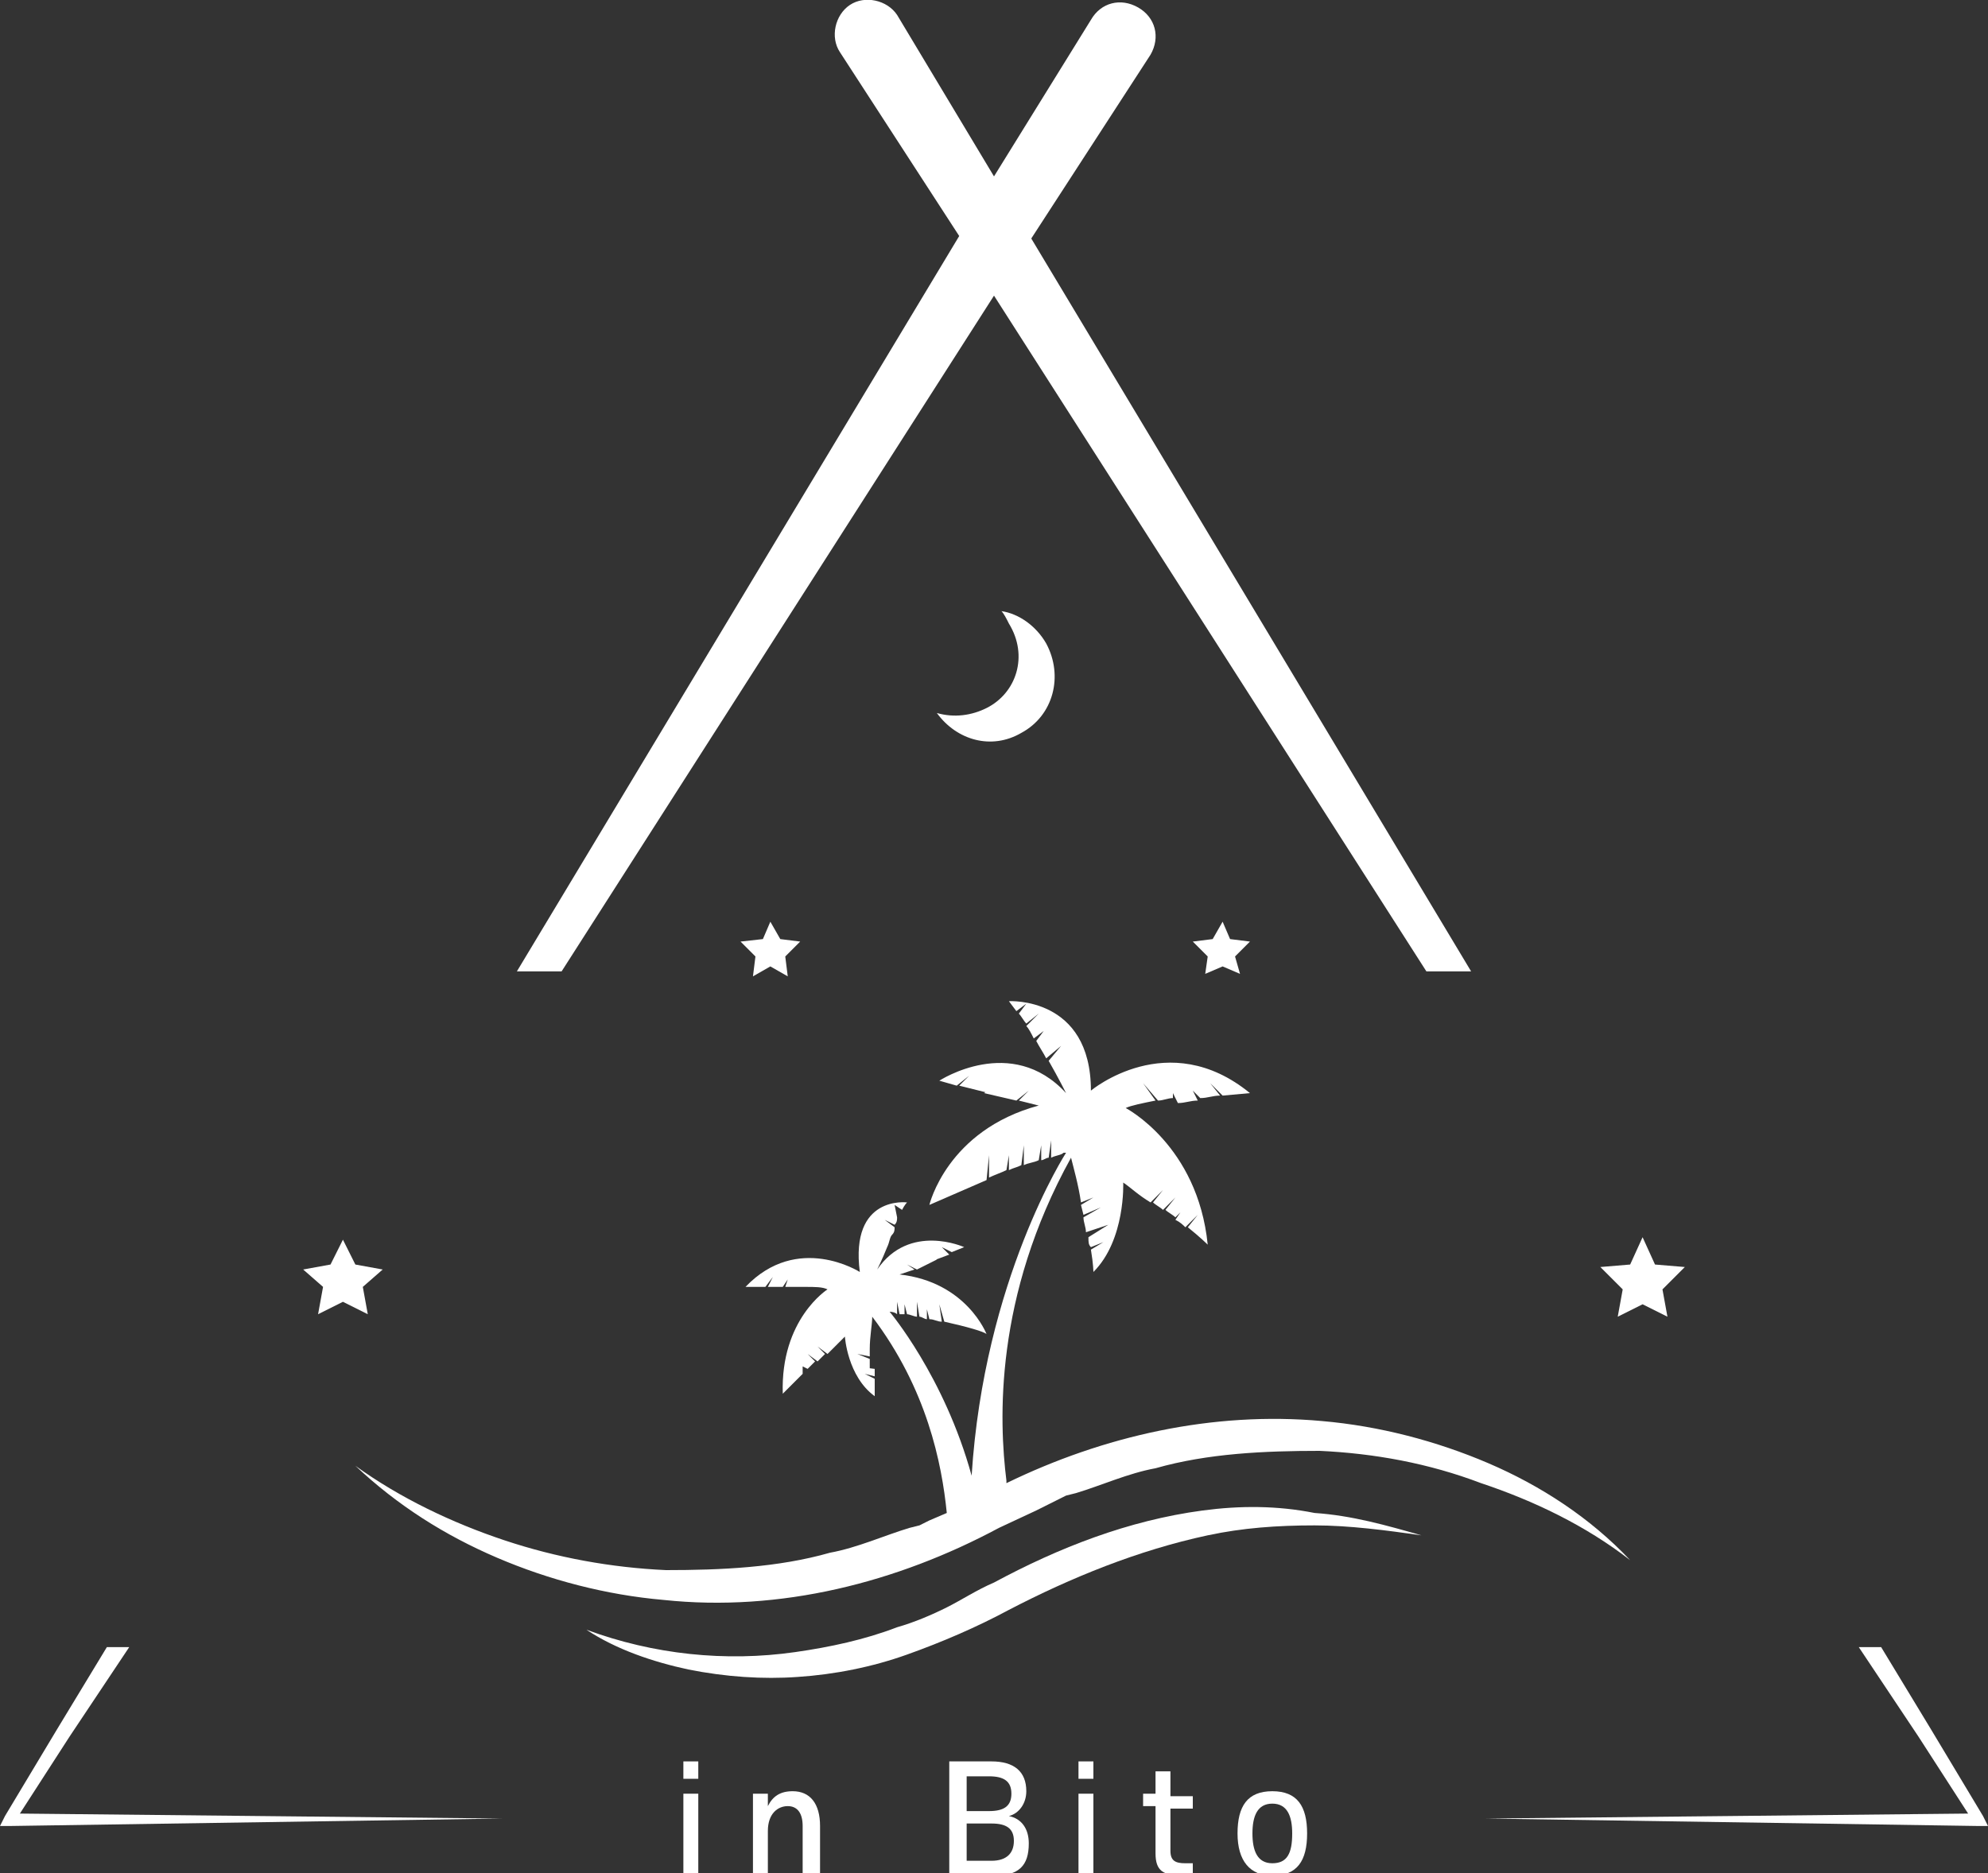 <?xml version="1.0" encoding="utf-8"?>
<!-- Generator: Adobe Illustrator 25.0.0, SVG Export Plug-In . SVG Version: 6.00 Build 0)  -->
<svg version="1.1" id="레이어_1" xmlns="http://www.w3.org/2000/svg" xmlns:xlink="http://www.w3.org/1999/xlink" x="0px"
	 y="0px" viewBox="0 0 80 75.4" style="enable-background:new 0 0 80 75.4;" xml:space="preserve">
<rect x="0" y="0" width="80" height="75.4" fill="#333333" stroke="none"/>
<style type="text/css">
	.st0{fill:#FFFFFF;}
</style>
<g>
	<polygon class="st0" points="12.8,52.9 13.8,52.4 14.8,52.9 14.6,51.8 15.4,51.1 14.3,50.9 13.8,49.9 13.3,50.9 12.2,51.1 13,51.8 
			"/>
	<polygon class="st0" points="49.5,37.8 49.2,37.1 48.8,37.8 48,37.9 48.6,38.5 48.5,39.2 49.2,38.9 49.9,39.2 49.7,38.5 50.3,37.9 
			"/>
	<polygon class="st0" points="65.1,53 66.1,52.5 67.1,53 66.9,51.9 67.8,51 66.6,50.9 66.1,49.8 65.6,50.9 64.4,51 65.3,51.9 	"/>
	<polygon class="st0" points="31.4,37.8 31,37.1 30.7,37.8 29.8,37.9 30.4,38.5 30.3,39.3 31,38.9 31.7,39.3 31.6,38.5 32.2,37.9 	
		"/>
	<path class="st0" d="M39.7,28.5c-0.6,0.3-1.3,0.4-2,0.2c0.8,1.1,2.2,1.5,3.4,0.8c1.3-0.7,1.7-2.3,1-3.6c-0.4-0.7-1.1-1.2-1.8-1.3
		c0.1,0.1,0.2,0.3,0.3,0.5C41.4,26.4,40.9,27.9,39.7,28.5z"/>
	<path class="st0" d="M48.4,60.8c-3,0.4-5.8,1.5-8.4,2.9c-0.7,0.3-1.3,0.7-1.9,1c-0.6,0.3-1.3,0.6-2,0.8c-1.3,0.5-2.7,0.8-4.1,1
		c-2.8,0.4-5.7,0.1-8.4-0.9c1.2,0.8,2.7,1.3,4.1,1.6c1.5,0.3,3,0.4,4.4,0.3c1.5-0.1,3-0.4,4.4-0.9c1.4-0.5,2.8-1.1,4.1-1.8
		c2.5-1.3,5.2-2.4,8-3c1.4-0.3,2.8-0.4,4.3-0.4c1.4,0,2.9,0.2,4.3,0.4c-1.4-0.4-2.8-0.8-4.3-0.9C51.4,60.6,49.9,60.6,48.4,60.8z"/>
	<path class="st0" d="M59.9,58.9c-2.1-0.9-4.4-1.5-6.7-1.7c-4.4-0.4-8.8,0.6-12.7,2.5l0-0.1c-0.3-2.4-0.5-7.4,2.6-13
		c0.1,0.4,0.3,1.1,0.4,1.8l0.5-0.2l-0.5,0.3l0.1,0.4l0.7-0.3L43.6,49c0,0.2,0.1,0.4,0.1,0.6l0.9-0.3l-0.8,0.5c0,0.2,0,0.3,0.1,0.4
		l0.5-0.2l-0.5,0.3c0.1,0.6,0.1,0.9,0.1,0.9c1.3-1.3,1.2-3.6,1.2-3.6c0.3,0.2,0.6,0.5,1.1,0.8l0.5-0.5l-0.4,0.5
		c0.1,0.1,0.3,0.2,0.4,0.3l0.5-0.5l-0.4,0.5c0.1,0.1,0.3,0.2,0.4,0.3l0.2-0.2l-0.2,0.3c0.2,0.1,0.3,0.2,0.4,0.3l0.5-0.5l-0.4,0.5
		c0.5,0.4,0.8,0.7,0.8,0.7c-0.4-4-3.3-5.5-3.3-5.5c0.2-0.1,0.7-0.2,1.2-0.3l-0.5-0.7l0.6,0.7c0.2,0,0.4-0.1,0.6-0.1L47.2,44l0.2,0.4
		c0.3,0,0.5-0.1,0.8-0.1l-0.2-0.4l0.3,0.3c0.3,0,0.5-0.1,0.8-0.1l-0.4-0.5l0.5,0.5l1.1-0.1c-3.3-2.7-6.4-0.1-6.4-0.1
		c0-3.8-3.3-3.6-3.3-3.6l0.3,0.4l0.4-0.3l-0.3,0.4c0.1,0.1,0.2,0.3,0.3,0.4l0.5-0.4l-0.5,0.5c0.1,0.1,0.2,0.3,0.3,0.5l0.4-0.3
		l-0.3,0.4c0.1,0.2,0.3,0.5,0.4,0.7l0.6-0.5l-0.5,0.6c0.4,0.7,0.7,1.3,0.7,1.3c-2.2-2.4-5.1-0.5-5.1-0.5l0.7,0.2l0.5-0.4l-0.4,0.4
		l1.2,0.3l0.6-0.5L39.6,44l1.3,0.3l0.5-0.4l-0.4,0.4l0.8,0.2c-3.7,1-4.4,4-4.4,4l2.3-1l0.1-1l0,0.9c0.2-0.1,0.5-0.2,0.7-0.3l0.1-0.6
		l0,0.6c0.2-0.1,0.3-0.1,0.5-0.2l0.1-0.8l0,0.8c0.2-0.1,0.4-0.1,0.6-0.2l0.1-0.6l0,0.6c0.1,0,0.2-0.1,0.3-0.1l0.1-0.7l0,0.7
		c0.2-0.1,0.4-0.1,0.5-0.2l0.1,0c0,0-3.3,5.1-3.8,13c-1.1-4-3.3-6.6-3.3-6.6s0.2,0,0.3,0.1l0-0.5l0.1,0.5c0.1,0,0.1,0,0.2,0l0-0.4
		l0.1,0.4c0.1,0,0.3,0.1,0.4,0.1l0-0.6l0.1,0.6c0.1,0,0.2,0.1,0.3,0.1l0-0.4l0.1,0.4c0.2,0,0.3,0.1,0.5,0.1l-0.1-0.7l0.2,0.7
		c0.9,0.2,1.6,0.4,1.7,0.5c0,0-0.8-2.1-3.5-2.4l0.6-0.2l-0.3-0.2l0.4,0.2l0.8-0.4L37,50.5l0.4,0.3l0.8-0.3l-0.3-0.3l0.4,0.2l0.5-0.2
		c0,0-2.2-1-3.5,0.9c0,0,0.2-0.4,0.4-0.9l-0.4-0.3l0.4,0.3c0.1-0.2,0.1-0.4,0.2-0.5l-0.3-0.2l0.3,0.2c0.1-0.1,0.1-0.2,0.1-0.3
		l-0.4-0.3l0.4,0.2c0.1-0.1,0.1-0.2,0.1-0.3L36,48.5l0.3,0.2c0.1-0.2,0.2-0.3,0.2-0.3c0,0-2.3-0.3-1.9,2.8c0,0-2.5-1.6-4.6,0.6
		c0,0,0.3,0,0.8,0l0.3-0.4l-0.2,0.4c0.2,0,0.4,0,0.6,0l0.2-0.3l-0.1,0.3c0.2,0,0.4,0,0.5,0l0.1-0.3L32,51.8c0.1,0,0.3,0,0.4,0
		l0.3-0.5l-0.3,0.5c0.4,0,0.7,0,0.9,0.1c0,0-1.9,1.2-1.8,4.2l0.5-0.5l-0.4-0.3l0.4,0.3c0.1-0.1,0.2-0.2,0.3-0.3L32.3,55l0.2,0.1
		c0.1-0.1,0.2-0.2,0.3-0.3l-0.3-0.3l0.4,0.3c0.1-0.1,0.2-0.2,0.3-0.3l-0.3-0.3l0.4,0.3c0.3-0.3,0.5-0.5,0.7-0.7c0,0,0.1,1.6,1.2,2.4
		c0,0,0-0.3,0-0.7l-0.4-0.2l0.4,0.1c0-0.1,0-0.2,0-0.3L34.4,55l0.6,0.2c0-0.1,0-0.3,0-0.5l-0.5-0.2l0.5,0.1l0-0.3l-0.4-0.1l0.4,0.1
		c0-0.5,0.1-1,0.1-1.3c2.2,2.9,2.8,5.9,3,7.9l-0.7,0.3l-0.4,0.2l-0.4,0.1c-1,0.3-2.1,0.8-3.2,1c-2.1,0.6-4.4,0.7-6.6,0.7
		c-2.2-0.1-4.4-0.5-6.5-1.2c-2.1-0.7-4.2-1.7-6-3c1.7,1.6,3.6,2.8,5.7,3.7c2.1,0.9,4.4,1.5,6.7,1.7c4.7,0.5,9.4-0.7,13.5-2.9
		l1.5-0.7l0.8-0.4l0.4-0.2l0.4-0.1c1-0.3,2.1-0.8,3.2-1c2.1-0.6,4.4-0.7,6.6-0.7c2.2,0.1,4.4,0.5,6.5,1.3c2.1,0.7,4.2,1.7,6,3.1
		C64,61.1,62,59.8,59.9,58.9z"/>
	<rect x="27.5" y="70.9" class="st0" width="0.6" height="0.7"/>
	<rect x="27.5" y="72.2" class="st0" width="0.6" height="3.3"/>
	<path class="st0" d="M31.9,72.1c-0.5,0-0.8,0.2-1,0.6v-0.5h-0.6v3.3h0.6v-1.8c0-0.7,0.4-1,0.8-1c0.4,0,0.6,0.3,0.6,0.8v2H33v-2
		C33,72.6,32.6,72.1,31.9,72.1z"/>
	<path class="st0" d="M40.6,73.1c0.4-0.1,0.7-0.5,0.7-1c0-0.8-0.5-1.2-1.4-1.2h-1.7v4.6H40c1,0,1.4-0.4,1.4-1.3
		C41.4,73.6,41.1,73.2,40.6,73.1z M38.9,71.5h0.9c0.6,0,0.9,0.2,0.9,0.7c0,0.5-0.3,0.7-0.9,0.7h-0.9V71.5z M39.9,74.9h-1v-1.5h1
		c0.6,0,0.9,0.2,0.9,0.7S40.5,74.9,39.9,74.9z"/>
	<rect x="43.4" y="70.9" class="st0" width="0.6" height="0.7"/>
	<rect x="43.4" y="72.2" class="st0" width="0.6" height="3.3"/>
	<path class="st0" d="M47.1,71.3h-0.6v0.9h-0.5v0.5h0.5v1.9c0,0.7,0.3,0.9,1.1,0.9c0.1,0,0.3,0,0.4,0V75h-0.3
		c-0.4,0-0.6-0.1-0.6-0.5v-1.7h0.9v-0.5h-0.9V71.3z"/>
	<path class="st0" d="M51.2,72.1c-1,0-1.4,0.6-1.4,1.7c0,1.1,0.5,1.7,1.4,1.7c1,0,1.4-0.6,1.4-1.7C52.6,72.7,52.2,72.1,51.2,72.1z
		 M51.2,75c-0.6,0-0.8-0.5-0.8-1.2c0-0.7,0.2-1.2,0.8-1.2c0.6,0,0.8,0.5,0.8,1.2C52,74.6,51.8,75,51.2,75z"/>
	<polygon class="st0" points="2.8,69.9 5.2,66.3 5.1,66.3 4.3,66.3 4.3,66.3 2.3,69.6 0.2,73.1 0,73.5 0.4,73.5 20.2,73.2 0.8,73 	
		"/>
	<path class="st0" d="M22.6,39.1L40,11.9l17.4,27.2h1.8L41.5,9.6l4.8-7.4c0,0,0,0,0,0c0.4-0.7,0.2-1.5-0.5-1.9
		c-0.7-0.4-1.5-0.2-1.9,0.5L40,7.1l-3.9-6.5c0,0,0,0,0,0c-0.4-0.6-1.3-0.8-1.9-0.4c-0.6,0.4-0.8,1.3-0.4,1.9l4.8,7.4L20.8,39.1H22.6
		z"/>
	<polygon class="st0" points="79.8,73.1 77.7,69.6 75.7,66.3 75.7,66.3 74.9,66.3 74.8,66.3 77.2,69.9 79.2,73 59.8,73.2 79.6,73.5 
		80,73.5 	"/>
</g>
</svg>
